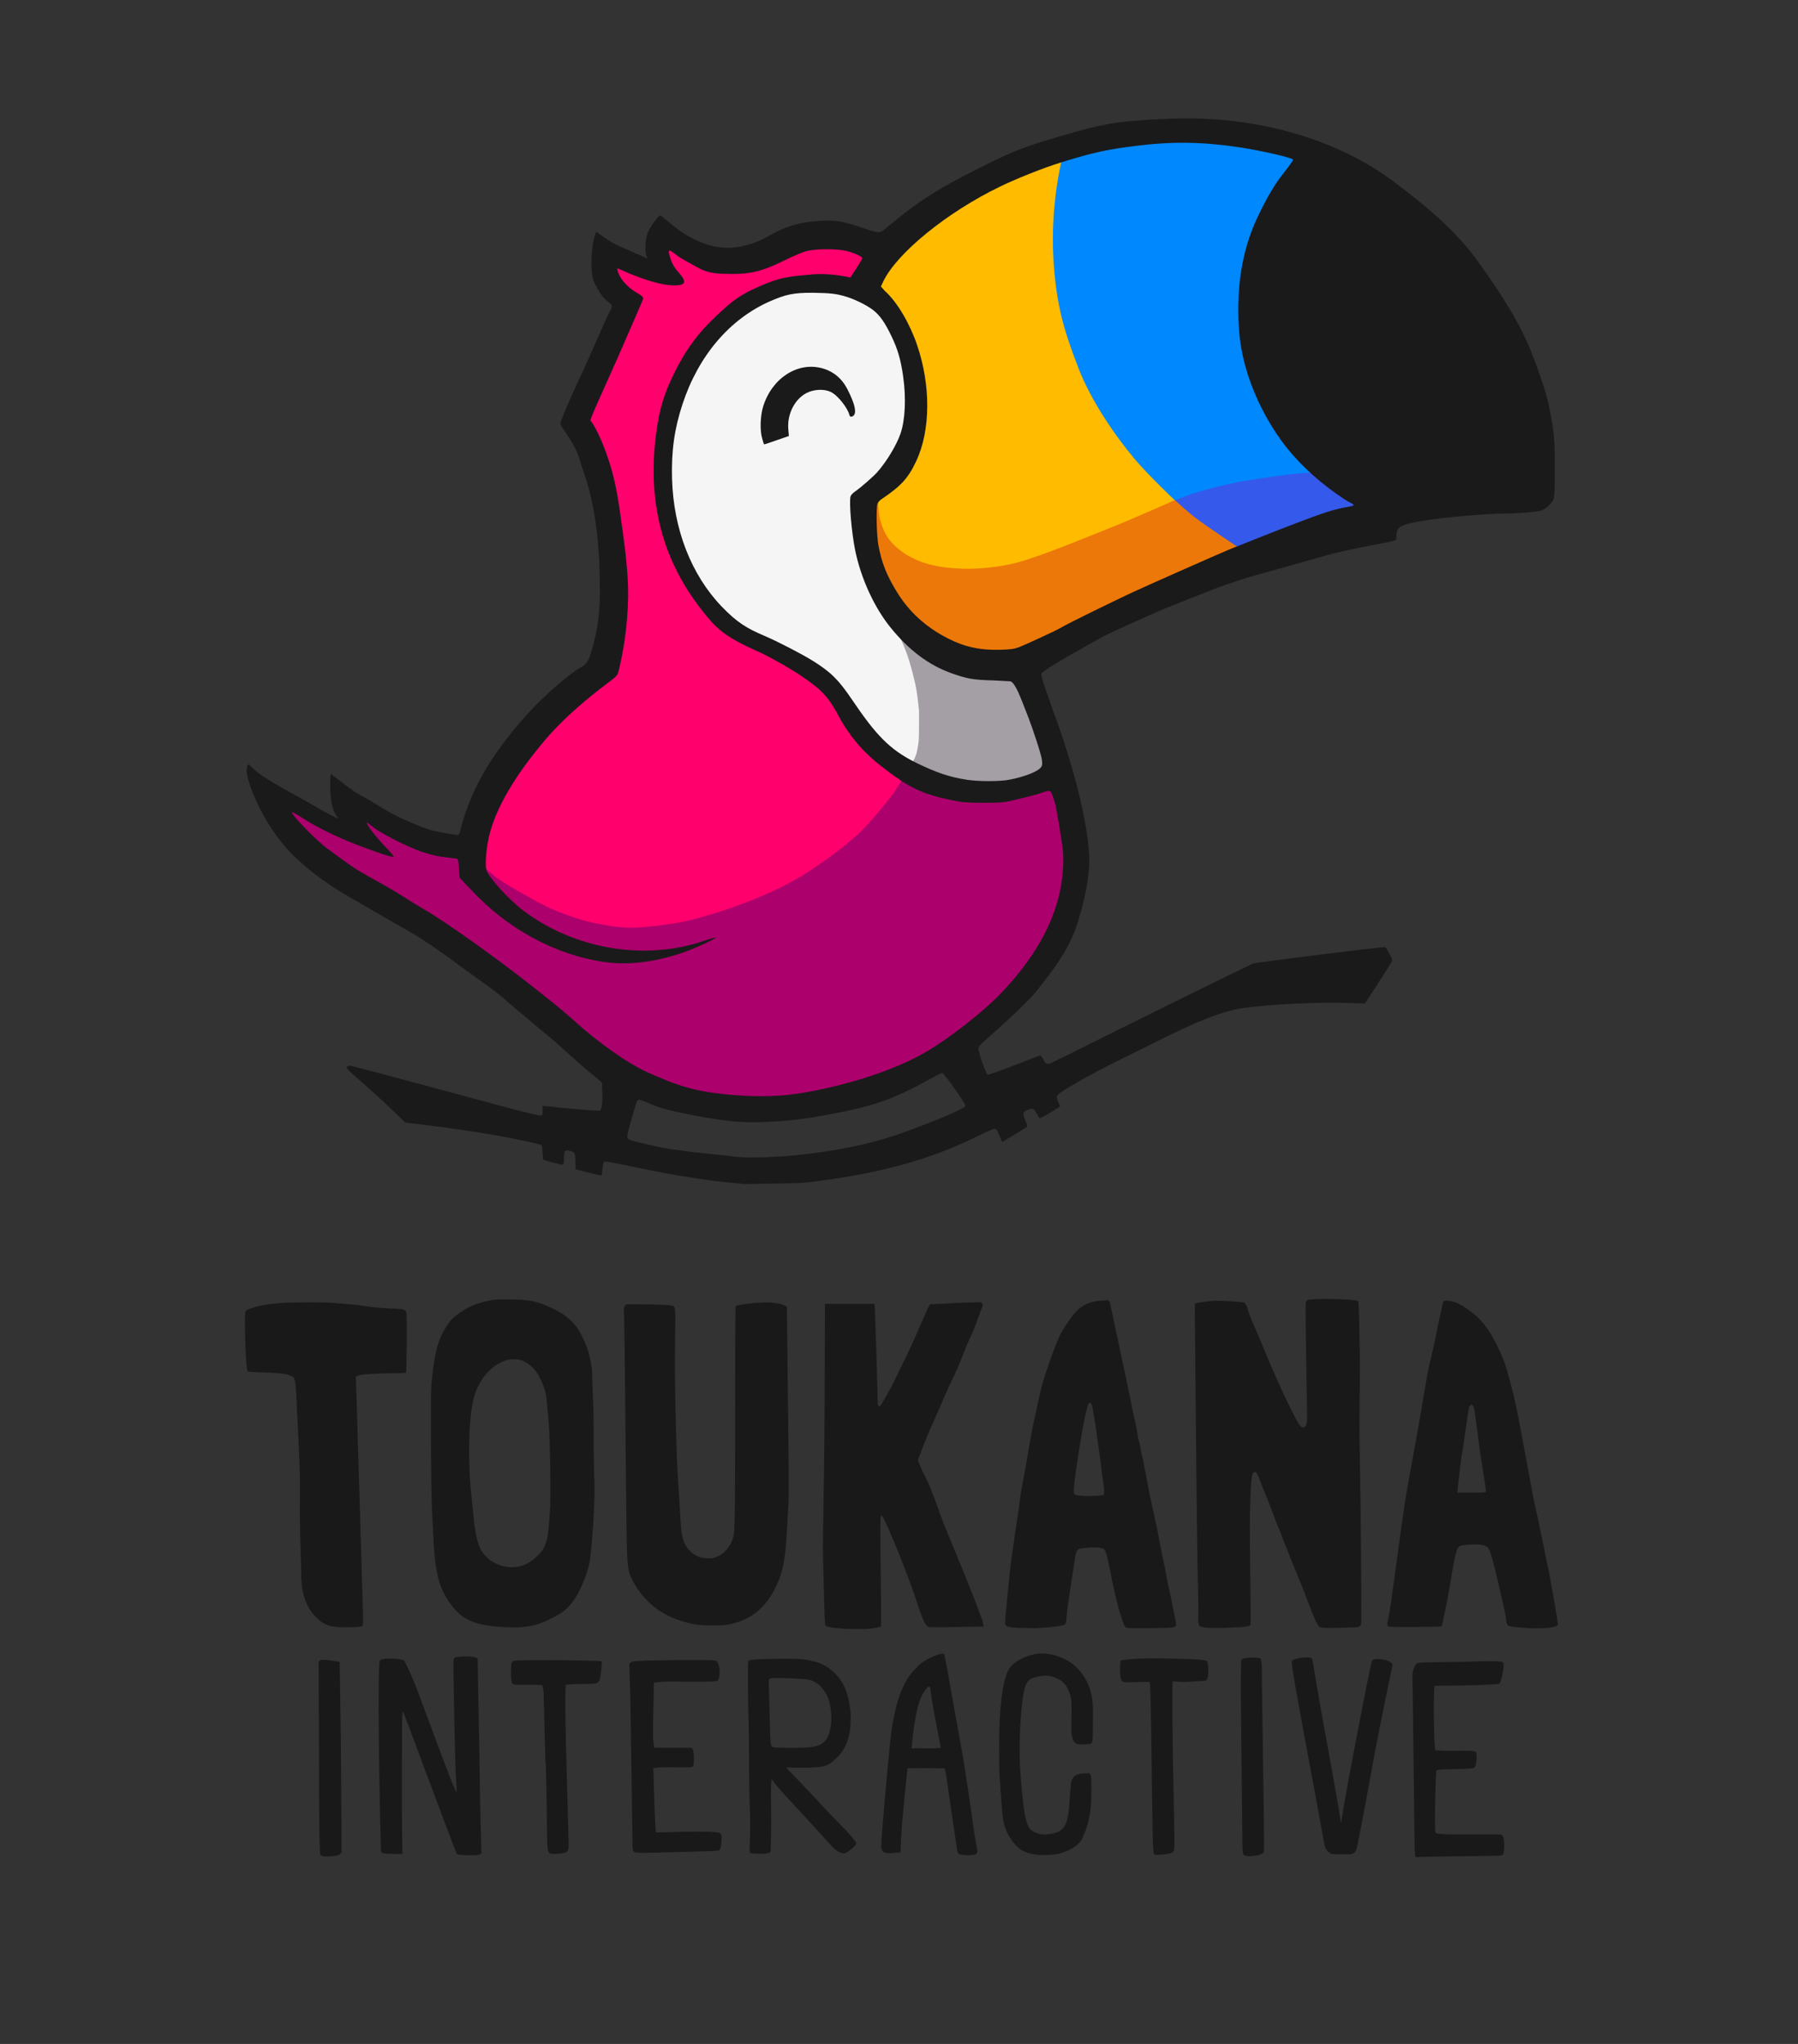 <?xml version="1.0" encoding="UTF-8" standalone="no"?><!DOCTYPE svg PUBLIC "-//W3C//DTD SVG 1.1//EN" "http://www.w3.org/Graphics/SVG/1.1/DTD/svg11.dtd"><svg width="100%" height="100%" viewBox="0 0 1650 1875" version="1.1" xmlns="http://www.w3.org/2000/svg" xmlns:xlink="http://www.w3.org/1999/xlink" xml:space="preserve" xmlns:serif="http://www.serif.com/" style="fill-rule:evenodd;clip-rule:evenodd;stroke-linejoin:round;stroke-miterlimit:2;"><rect x="0" y="0" width="1650" height="1875" fill="#333333" stroke="none"/><g id="Text_2023"><path id="path24" d="M-496.813,1899.57c-0.189,-0.306 -0.094,-0.71 0.212,-0.898c0.305,-0.189 0.709,-0.094 0.898,0.212c0.188,0.305 0.093,0.709 -0.212,0.897c-0.306,0.189 -0.71,0.094 -0.898,-0.211Zm1377.05,-198.627c-1.255,-0.862 -1.53,-1.611 -2.318,-6.687c-1.226,-7.886 -4.527,-30.903 -9.795,-66.722l-1.104,-5.312l-15.514,-0.181l-18.712,0.087c0,0 -2.954,27.787 -5.02,50.997c-0.358,4.028 -1.141,18.031 -1.144,20.815c-0.008,5.93 0.018,5.528 -3.033,5.528c-3.346,0 -14.887,3.075 -14.885,-5.119c-0,-10.163 6.57,-82.025 8.426,-98.834c5.799,-52.522 21.387,-62.535 24.939,-66.713c5.295,-6.228 22.012,-13.306 24.061,-11.582c1.121,0.942 6.033,30.551 6.889,35.359c0.287,1.611 9.92,54.98 10.414,57.656c0.703,3.803 4.72,30.378 5.23,33.279c0.51,2.9 5.674,40.103 5.951,41.553c2.597,13.621 2.705,13.149 1.499,15.402c-1.105,2.064 -14.567,1.379 -15.884,0.474Zm-16.798,-97.681c-0,0 -7.598,-37.888 -8.825,-47.616c-1.154,-9.154 -1.008,-10.802 -5.364,-5.517c-1.855,2.25 -3.201,4.516 -5.714,11.413c-2.016,5.534 -3.678,15.256 -4.987,24.321c-1.308,9.049 -1.927,17.961 -1.927,17.961l4.957,-0.14c3.268,0.107 9.964,0.182 16.248,0.166l5.612,-0.588Zm277.882,98.262c-1.036,-1.144 -1.127,-2.447 -1.257,-18.017c-0.077,-9.232 -0.406,-39.197 -0.731,-66.589c-0.325,-27.393 -0.632,-59.275 -0.683,-70.849l0.356,-23.281l1.327,-1.074c1.579,-1.279 14.678,-1.504 16.231,-0.369c1.428,1.044 1.39,7.415 1.504,21.926c0.086,10.851 0.987,76.191 1.751,126.855c0.223,14.824 0.198,27.783 -0.056,28.797c-0.866,3.461 -16.204,5.073 -18.442,2.601l-0,0Zm-189.681,-0.03c-6.931,-0.935 -13.876,-2.659 -18.795,-8.041c-6.637,-7.262 -11.831,-15.394 -13.07,-30.566c-2.574,-31.535 -2.898,-37.377 -2.892,-62.051c0.008,-34.592 3.152,-57.414 8.07,-68.034c4.472,-9.656 22.009,-17.086 34.264,-15.931c20.449,1.926 36.759,15.13 41.981,36.098c2.401,9.638 1.741,17.696 1.74,30.329c-0,11.234 -0.102,13.946 -1.162,15.685c-0.95,1.557 -9.973,1.177 -11.63,1.177c-3.485,0 -6.981,-3.089 -6.981,-14.215c-0,-22.14 1.73,-27.562 -4.018,-38.05c-3.77,-6.878 -8.881,-8.016 -13.367,-9.757c-4.983,-1.935 -12.106,-0.553 -17.718,1.065c-7.532,2.171 -9.175,11.212 -11.119,34.696c-2.059,24.893 -1.766,48.327 2.087,80.337c2.869,23.837 5.991,25.025 13.591,27.755c5.152,1.851 19.757,1.071 24.085,-6.436c4.662,-8.084 4.239,-18.066 5.876,-37.458c0.9,-10.668 6.253,-10.991 15.578,-11.438c3.655,-0.176 3.484,3.138 3.373,16.947c-0.086,10.728 -0.638,17.248 -1.921,23.572c-1.7,8.376 -3.677,13.226 -6.389,19.108c-3.502,7.595 -13.33,12.073 -21.799,14.223c-4.332,1.1 -15.057,1.623 -19.784,0.985Zm-657.087,0.582c-0.988,-0.989 -1.106,-4.14 -1.465,-23.704c-0.214,-11.707 -0.389,-50.623 -0.389,-86.479l-0.336,-67.602l1.544,-1.214c1.999,-1.573 17.815,1.534 17.815,1.534l1.097,75.203c0.296,40.283 0.547,78.865 0.557,85.738l0.018,13.838l-1.712,1.712c-2.007,2.007 -15.485,2.616 -17.128,0.974l-0.001,-0Zm764.844,-0.991c-1.372,-1.372 -1.574,-6.495 -2.181,-55.414c-0.818,-65.911 -1.321,-101.507 -2.114,-102.037c-0.362,-0.242 1.795,-0.821 -5.456,-0.74c-14.852,0.165 -18.902,1.591 -20.712,-1.909c-1.15,-2.224 -1.64,-16.466 -0.236,-17.631c0.668,-0.555 11.055,-2.386 39.093,-1.977c33.19,0.484 38.762,1.5 39.714,2.453c1.945,1.947 1.824,16.792 -0.619,17.792c-0.519,0.212 -7.774,0.741 -16.122,1.176c-8.348,0.435 -14.391,-0.556 -14.658,-0.288c-0.514,0.513 -0.243,54.593 0.879,102.922c0.366,15.791 0.697,33.895 0.736,40.231c0.066,10.842 -0,11.618 -1.16,13.183c-1.412,1.911 -15.854,3.55 -17.164,2.239Zm161.955,-0.534c-2.812,-1.715 -5.096,-3.607 -6.249,-9.862c-0.555,-3.011 -4.456,-25.174 -9.081,-49.787c-0.184,-0.979 -0.368,-1.961 -0.553,-2.947c-16.51,-87.856 -20.631,-111.92 -19.962,-113.839c1.078,-3.091 16.135,-5.039 18.362,-2.67c1.131,1.205 2.338,15.054 12.551,70.226c15.154,81.87 13.701,79.951 14.286,80.548c0.648,0.66 -3.746,16.179 11.99,-67.021c9.704,-51.307 15.727,-80.873 16.45,-81.899c2.356,-3.343 18.724,-0.271 18.724,3.841c0,1.551 -10.092,46.917 -17.919,90c-9.707,53.431 -14.608,78.018 -15.14,79.368c-1.356,3.44 -3.71,4.517 -6.658,4.515c-1.682,-0 -15.652,0.228 -16.801,-0.473Zm-802.22,0.088c-0.65,-0.575 -45.337,-120.57 -46.074,-122.341c-1.501,-3.601 -3.239,-9.773 -3.844,-7.362c-0.34,1.354 -0.479,81.358 -0.281,105.135c0.067,7.987 0.383,24.613 0.383,24.613c-0,-0 -16.704,0.217 -17.817,-0.722c-0.981,-0.829 -1.802,-0.392 -1.874,-2.483c-1.103,-32.077 -3.734,-172.343 -0.909,-174.402c3.879,-2.829 20.075,-1.405 21.979,0.179c0.752,0.626 6.796,12.387 14.086,32.096c28.88,78.07 33.782,89.844 34.211,88.282c0.246,-0.893 -0.616,-13.143 -0.796,-17.32c-0.575,-13.362 -2.777,-102.716 -1.848,-104.356c0.776,-1.37 1.466,-1.797 3.131,-1.938c3.126,-0.263 18.846,-1.654 18.901,2.288c0.552,39.434 1.399,70.841 2.38,139.029l1.05,38.652l-1.383,1.12c-1.729,1.4 -19.766,0.881 -21.295,-0.47Zm268.985,-1.346c-0.821,-0.907 0.967,-19.106 -0.032,-41.439c-1.015,-22.697 -0.6,-51.055 -0.798,-62.979c-0.199,-11.924 -0.447,-22.602 -0.552,-23.73c-0.104,-1.128 -0.242,-11.51 -0.305,-23.071c-0.102,-18.693 -0.278,-23.809 0.566,-24.653c0.831,-0.831 9.183,-1.599 27.752,-1.788c22.045,-0.225 24.458,0.609 32.782,2.636c11.804,2.874 22.722,12.045 27.95,24.364c3.934,9.269 5.392,22.269 5.216,26.864c-0.311,8.093 -0.478,13.033 -1.908,17.947c-2.294,7.885 -5.021,14.003 -12.876,20.905c-6.509,5.719 -7.974,7.34 -33.371,7.29c-5.807,-0.012 -6.867,-0.241 -9.518,-0.311c-2.987,-0.078 -0.437,1.137 13.812,16.185c7.095,7.493 16.297,17.17 21.092,22.527c4.795,5.358 13.823,13.952 18.696,19.372c4.873,5.419 8.762,10.293 9.189,11.104c0.955,1.81 -7.758,8.424 -9.604,9.266c-2.536,1.155 -7.244,0.303 -14.864,-8.273c-11.672,-13.135 -26.948,-29.531 -39.611,-43.227c-20.499,-22.172 -12.27,-18.089 -13.69,-15.434c-0.368,0.686 -0.787,5.598 -0.367,26.612c0.356,17.866 -0.45,37.261 -0.426,38.726c0.058,3.477 -14.289,2.142 -16.543,2.142c-0.91,-0 -2.075,-0.466 -2.59,-1.035l-0,0Zm56.014,-96.528c6.206,-1.187 8.231,-1.642 11.6,-4.409c4.941,-4.058 5.5,-10.163 6.511,-14.347c1.618,-6.702 0.259,-22.062 -3.408,-28.87c-3.208,-5.955 -9.215,-14.231 -20.56,-14.83c-7.703,-0.406 -18.106,-1.241 -28.186,-1.041c-3.565,0.071 -3.577,0.85 -3.88,1.037c-0.335,0.207 -0.844,-1.645 -0.606,6.062c0.215,6.96 0.635,23.916 0.934,37.679c0.335,15.409 1.118,16.749 1.5,17.462c0.354,0.662 0.765,1.279 1.852,1.44c4.148,0.611 30.004,0.628 34.243,-0.183Zm554.817,100.343c-0.996,-0.996 -0.799,-10.297 -1.947,-106.81c-0.311,-26.104 -0.702,-50.995 -0.869,-55.315c-0.348,-8.983 2.135,-14.268 4.954,-15.434c1.28,-0.53 12.596,-0.773 23.411,-0.839c8.379,-0.051 20.376,-0.276 26.66,-0.5c6.284,-0.224 15.054,-0.327 19.489,-0.229c7.81,0.173 8.094,0.223 9.001,1.607c1.263,1.928 -2.056,18.33 -4.058,19.091c-0.86,0.327 -10.41,0.852 -21.224,1.166c-31.894,0.926 -37.002,0.038 -37.766,0.8c-1.371,1.37 -0.801,57.458 0.584,58.843c0.255,0.254 5.743,0.721 16.295,0.627c18.213,-0.162 19.257,-0.114 20.581,0.958c1.822,1.476 0.979,12.353 -0.785,14.118c-1.247,1.247 -1.827,1.299 -19.287,1.723c-9.901,0.24 -13.646,0.456 -14.336,0.615c-0.689,0.16 -1.393,0.654 -1.563,1.097c-0.17,0.444 -0.852,12.263 -1.09,31.047c-0.286,22.617 -0.258,25.434 1.081,25.953c1.425,0.552 2.474,1.258 27.827,1.191l31.667,0l1.438,1.438c1.764,1.764 1.83,15.6 0.206,17.07c-1.173,1.061 -2.893,1.134 -35.01,1.474c-18.577,0.197 -41.096,0.551 -42.253,0.786c-1.552,0.315 -2.338,0.191 -3.006,-0.477l-0,0Zm-794.866,-3.361c-1.751,-1.88 -2.027,-4.878 -2.126,-23.091c-0.124,-22.775 -0.877,-58.413 -1.256,-59.473c-0.172,-0.483 -0.573,-12.48 -0.889,-26.66c-0.316,-14.179 -0.754,-31.582 -0.973,-38.672l-1.069,-5.957l-9.046,-0.461c-11.383,0.185 -15.905,0.422 -17.792,-0.473c-2.882,-1.368 -1.853,-13.562 -1.853,-16.802c0,-2.008 0.319,-2.998 1.232,-3.825c1.413,-1.28 0.079,-1.527 46.449,-1.305c0,-0 35.291,0.347 35.435,1.009c0.277,1.28 -0.844,15.838 -2.458,18.105c-2.133,2.996 -3.773,2.443 -19.423,2.776c-8.057,0.171 -10.617,0.523 -11.02,0.782c-0.94,0.604 -0.355,43.296 0.534,71.984c0.819,26.42 1.912,67.009 1.983,73.639c0.05,4.603 -0.119,5.616 -1.172,7.032c-1.649,2.216 -14.833,3.24 -16.556,1.392Zm77.587,-1.135c-1.109,-1.109 -1.241,-1.907 -1.242,-7.539c0,-3.741 -0.496,-38.373 -1.066,-75.687c-0.337,-22.058 -0.7,-45.052 -1.003,-63.157l-0.932,-25.854l1.391,-1.392c1.375,-1.375 6.941,-1.395 22.797,-1.781c8.822,-0.214 24.579,-0.39 35.016,-0.39c15.824,0 19.263,0.148 20.697,0.89c3.335,1.724 4.508,16.596 0.796,18.147c-1.631,0.682 -5.812,0.85 -21.239,0.857c-17.453,0.009 -24.349,-0.505 -33.417,0.489l-3.366,0.369c-0,-0 -1.012,41.689 -0.81,50.39l1.039,9.335l34.283,-0l1.122,1.383c1.334,1.644 1.42,14.147 0.295,15.685c-1.052,1.439 -7.398,0.784 -24.156,0.854c-6.642,0.028 -7.97,0.224 -9.512,0.435l-2.803,0.385c0,-0 1.423,58.625 2.582,58.993c0.576,0.183 43.542,-1.77 56.185,-0.103c4.925,0.65 3.807,4.194 3.807,6.491c-0,1.897 -0.319,9.629 -2.728,10.203c-1.501,0.357 -16.966,0.865 -58.16,1.909c-12.647,0.32 -18.366,0.298 -19.576,-0.912Zm191.683,-204.553c-9.012,-0.653 -14.554,-1.659 -15.615,-2.835c-0.74,-0.818 -0.989,-5.061 -1.505,-25.59c-0.34,-13.535 -0.76,-29.223 -0.932,-34.863c-0.601,-19.598 1.091,-62.67 1.38,-137.244l0.377,-97.423l45.378,0l0.272,2.344c0.337,2.898 2.733,78.945 2.708,85.923c-0.018,4.856 0.307,5.776 2.039,5.776c0.528,-0 10.16,-16.781 12.612,-21.973c1.522,-3.223 6.123,-12.715 10.224,-21.094c4.102,-8.378 8.463,-17.739 9.692,-20.8c1.229,-3.062 3.527,-8.335 5.107,-11.719c1.579,-3.384 3.503,-7.734 4.274,-9.668c0.771,-1.933 2.007,-4.601 2.747,-5.927l1.345,-2.411l7.303,-0.416c3.991,-0.195 3.11,-0.116 6.737,-0.296c3.433,-0.171 1.994,-0.118 5.274,-0.336c3.615,-0.24 1.729,-0.069 5.923,-0.343c2.661,-0.174 7.819,-0.11 12.656,-0.319c8.517,-0.369 9.222,-0.552 10.075,0.899c0.794,1.351 0.379,2.126 0.252,2.468c-1.006,2.708 -1.517,3.733 -2.863,7.391c-2.378,6.463 -4.106,11.819 -6.422,16.922c-0.572,1.26 -2.007,4.399 -3.19,6.977c-1.183,2.579 -2.492,5.611 -2.909,6.739c-0.418,1.128 -1.141,2.973 -1.609,4.101c-1.405,3.391 -1.738,4.221 -3.405,8.496c-2.145,5.498 -2.855,7.109 -6.46,14.649c-2.862,5.986 -5.153,10.969 -7.004,15.234c-0.419,0.967 -2.016,4.658 -3.548,8.203c-1.531,3.545 -4.168,9.478 -5.859,13.184c-4.952,10.851 -9.593,21.949 -12.968,31.007l-3.147,8.45l2.074,5.027c1.14,2.765 2.63,6.082 3.31,7.371c2.776,5.264 4.684,8.999 7.564,16.656c3.661,9.731 2.481,5.973 5.821,15.732c2.462,7.193 5.854,15.813 12.236,31.11c6.797,16.288 13.746,33.489 15.59,38.162c1.845,4.672 3.686,9.287 4.091,10.253c1.285,3.067 2.52,6.316 4.122,10.84c1.609,4.547 1.98,5.526 3.222,8.496c0.759,1.817 1.587,4.736 2.092,7.378l0.29,1.519l-24.982,0.414c-22.166,0.367 -25.141,0.311 -26.386,-0.505c-2.492,-1.633 -5.722,-8.883 -9.879,-22.173c-5.508,-17.607 -21.274,-57.595 -29.328,-74.384c-2.387,-4.978 -2.621,-5.263 -3.738,-4.573c-0.618,0.382 -0.65,9.694 -0.169,50.491c0.323,27.512 0.463,50.225 0.309,50.473c-0.153,0.248 -6.108,2.441 -16.317,2.55c-6.768,0.073 -15.255,-0.081 -18.861,-0.343l-0,0Zm259.97,-1.267c-1.386,-0.842 -2.063,-2.348 -4.617,-10.264c-1.646,-5.102 -3.64,-12.309 -4.43,-16.015c-0.79,-3.706 -1.966,-8.847 -2.614,-11.426c-0.648,-2.578 -1.563,-7.06 -2.032,-9.96c-0.47,-2.901 -1.823,-9.305 -3.008,-14.232c-2.397,-9.965 -2.498,-10.113 -7.612,-11.145c-2.97,-0.6 -13.725,-0.056 -17.871,0.903c-2.973,0.687 -4.054,3.352 -5.386,13.276c-0.61,4.547 -1.782,12.355 -2.604,17.35c-0.821,4.995 -1.859,11.982 -2.305,15.527c-0.447,3.545 -0.977,7.105 -1.178,7.91c-0.202,0.806 -0.554,4.439 -0.782,8.073c-0.484,7.683 -1.025,7.717 -4.838,8.482c-4.27,0.856 -8.934,1.529 -22.77,2.25c-2.381,0.124 -22.011,0.108 -26.121,-1.248c-1.292,-0.427 -2.264,-1.224 -2.614,-2.145c-0.389,-1.021 -0.015,-6.644 1.232,-18.546c0.985,-9.394 2.033,-19.981 2.331,-23.526c0.593,-7.057 1.764,-16.529 3.225,-26.074c0.518,-3.384 1.302,-8.921 1.742,-12.305c0.439,-3.383 1.592,-11.162 2.562,-17.285c0.969,-6.123 2.066,-13.901 2.437,-17.285c0.371,-3.384 1.83,-12.085 3.242,-19.336c1.411,-7.251 2.991,-15.952 3.511,-19.335c1.32,-8.607 4.176,-24.231 5.889,-32.227c2.78,-12.975 3.859,-17.902 4.749,-21.679c0.494,-2.095 1.222,-5.391 1.62,-7.325c1.797,-8.748 12.078,-38.282 17.334,-49.796c2.613,-5.724 11.502,-18.679 15.777,-22.994c5.751,-5.805 13.238,-8.806 23.375,-9.371c6.016,-0.335 5.499,-0.175 6.109,0.401c0.788,0.745 1.002,1.872 1.002,1.983c-0,0.112 3.045,14.416 6.767,31.787c3.723,17.371 7.413,34.748 8.2,38.615c0.788,3.868 1.843,8.877 2.344,11.133c1.01,4.544 1.838,8.609 2.566,12.598c0.491,2.692 1.511,7.458 2.382,11.133c1.098,4.633 2.226,10.433 3.44,17.691c0.307,1.835 0.739,3.629 0.961,3.988c0.221,0.359 0.642,2.088 0.934,3.842c0.292,1.754 0.77,4.625 1.062,6.379c0.292,1.754 0.712,3.483 0.933,3.842c0.222,0.358 0.642,2.087 0.934,3.841c0.867,5.209 1.62,9.095 2.603,13.444c0.51,2.255 2.568,15.123 4.419,22.889c0.851,3.571 5.589,25.26 5.896,27.095c1.165,6.966 3.767,19.171 4.024,20.621c1.541,8.716 2.791,12.744 3.027,14.355c0.876,5.97 3.07,16.547 3.366,17.537c0.596,1.992 1.659,7.192 3.483,17.033c0.298,1.612 0.982,4.908 1.519,7.325c2.014,9.062 2.119,10.115 1.122,11.216c-1.283,1.418 -4.213,1.629 -25.334,1.821c-16.391,0.149 -18.555,0.06 -20.003,-0.821Zm-20.6,-121.39c0.889,-0.709 0.592,-6.439 -0.781,-15.045c-0.437,-2.739 -1.094,-7.749 -1.46,-11.132c-0.366,-3.384 -1.152,-9.317 -1.747,-13.184c-0.594,-3.867 -1.517,-10.459 -2.049,-14.648c-1.227,-9.654 -3.635,-24.543 -4.419,-27.329c-0.836,-2.967 -2.112,-3.958 -3.21,-2.494c-1.452,1.937 -4.9,18.055 -7.946,37.147c-4.994,31.297 -6.363,43.066 -5.327,45.785c0.569,1.493 8.828,2.025 15.316,1.837c6.293,-0.182 11.168,-0.575 11.623,-0.937Zm385.055,121.828c-13.464,-1.1 -15.205,-0.936 -15.447,-6.462c-0.214,-4.876 -10.96,-51.427 -14.235,-61.336c-1.96,-5.927 -3.263,-7.223 -8.207,-8.155c-4.821,-0.91 -17.765,-0.321 -20.16,0.918c-3.088,1.597 -4.308,6.5 -9.615,38.65c-3.116,18.878 -5.456,26.389 -5.284,27.048c0.172,0.659 -1.632,7.849 -1.96,8.051c-0.776,0.48 -41.505,0.825 -46.088,0.39c-3.329,-0.315 -3.526,-0.421 -3.705,-1.988c-0.104,-0.91 0.224,-2.888 0.729,-4.394c0.505,-1.507 1.839,-9.463 2.964,-17.681c1.126,-8.218 2.314,-16.853 2.641,-19.189c1.285,-9.194 1.829,-13.151 3.238,-23.584c3.187,-23.585 3.883,-28.618 4.66,-33.692c0.444,-2.9 1.111,-7.514 1.482,-10.253c0.712,-5.252 2.082,-13.738 2.932,-18.164c0.279,-1.451 0.918,-5.01 1.42,-7.911c1.081,-6.251 3.173,-17.694 5.893,-32.226c2.711,-14.484 5.449,-30.316 6.739,-38.965c0.694,-4.654 3.319,-19.072 3.84,-21.972c1.132,-6.299 1.316,-7.141 4.34,-19.922c1.297,-5.479 3.038,-13.52 3.869,-17.871c0.831,-4.351 2.127,-10.547 2.879,-13.77c0.752,-3.222 1.813,-8.1 2.359,-10.839c1.34,-6.728 1.358,-6.753 4.877,-6.661c7.532,0.197 14.251,3.65 26.278,13.505c3.152,2.583 9.01,8.884 13.812,16.807c2.01,3.317 7.168,12.582 11.247,22.807c2.757,6.909 4.318,12.236 9.482,32.35c5.111,19.907 16.387,87.104 19.687,101.367c4.213,18.202 10.677,51.739 10.991,52.672c1.393,4.148 10.68,56.883 10.161,57.705c-1.826,2.894 -15.594,4.091 -31.819,2.765Zm-34.199,-124.855c0.185,-0.48 -1.01,-8.983 -2.654,-18.896c-1.644,-9.913 -3.39,-21.909 -3.88,-26.658c-0.489,-4.749 -2.84,-20.441 -3.205,-23.75c-0.961,-8.726 -2.526,-11.94 -4.736,-9.728c-1.101,1.102 -1.392,2.617 -3.755,19.554c-2.121,15.199 -3.347,23.377 -4.128,27.539c-0.891,4.746 -3.895,32.812 -3.895,32.812l12.959,-0c10.939,-0 13.012,-0.136 13.294,-0.873Zm-260.376,124.016c-2.364,-0.052 -3,-1.138 -3.422,-3.705c-0.411,-2.503 0.175,-8.573 -0.291,-26.274c-0.724,-27.492 -1.412,-82.764 -2.322,-186.328c-0.355,-40.444 -0.693,-74.985 -0.75,-76.757l0.12,-3.521l4.546,-0.993c5.106,-0.676 9.666,-1.589 16.301,-1.555c11.515,0.059 23.751,1.323 24.323,1.555c1.662,0.675 3.635,6.376 3.657,7.15c0.027,0.967 2.478,7.295 5.446,14.063c2.969,6.767 7.039,16.391 9.045,21.387c6.901,17.179 18.282,42.505 25.41,56.542c7.814,15.386 8.629,16.388 12.146,14.932c0.932,-0.387 1.552,-2.572 1.673,-3.226c0.35,-1.9 0.589,-5.759 0.387,-13.067c-0.2,-7.308 -0.631,-32.383 -0.96,-55.723c-0.59,-41.987 -0.584,-42.449 0.57,-43.602c1.025,-1.026 2.281,-1.215 10.428,-1.569c10.065,-0.438 29.119,0.248 33.971,1.222l3.029,0.609l0.349,4.216c0.192,2.319 0.626,20.696 0.965,40.837c0.471,27.997 -0.638,60.139 -0.116,86.426c1.14,57.39 1.96,163.338 1.279,165.13c-0.333,0.874 -1.334,1.888 -2.226,2.252c-1.018,0.416 -7.624,0.748 -17.735,0.891c-14.601,0.207 -16.306,0.13 -18.163,-0.819c-1.127,-0.577 -3.337,-5.238 -4.377,-7.494c-1.041,-2.256 -3.27,-7.793 -4.954,-12.305c-2.794,-7.484 -5.271,-13.968 -6.492,-16.992c-3.535,-8.76 -9.939,-24.111 -10.819,-26.367c-0.879,-2.256 -1.805,-4.629 -2.057,-5.273c-0.252,-0.645 -2.902,-7.332 -3.374,-8.415c-0.472,-1.084 -1.513,-3.845 -2.314,-6.137c-0.801,-2.292 -1.961,-5.212 -2.578,-6.49c-0.617,-1.277 -4.376,-10.777 -7.203,-18.509c-3.132,-8.566 -9.422,-23.374 -9.968,-25.088c-1.399,-4.396 -3.068,-8.129 -4.264,-8.737c-0.464,-0.235 -1.244,-0.424 -2.236,0.162c-2.223,1.313 -2.577,17.393 -3.176,38.937c-0.435,15.616 0.982,96.179 0.646,99.877c-0.19,2.096 -2.381,2.723 -13.772,3.276c-17.375,0.843 -27.804,0.667 -30.723,-0.518l0.001,-0Zm-798.428,-0.436c-6.098,-1.363 -10.354,-3.789 -14.752,-8.411c-5.88,-6.178 -8.163,-10.171 -11.075,-19.374c-2.002,-6.331 -2.614,-12.625 -2.634,-27.1c-0.009,-6.365 -0.738,-20.111 -0.924,-30.568c-0.341,-19.178 -0.274,-21.563 -0.096,-35.88c0.139,-11.115 -0.418,-31.811 -1.352,-48.835c-0.327,-5.961 -0.857,-16.64 -1.178,-23.73c-1.566,-34.543 -1.481,-34.041 -6.042,-35.996c-4.473,-1.917 -8.708,-2.452 -23.716,-2.997c-8.16,-0.296 -15.054,-0.674 -15.322,-0.839c-1.085,-0.67 -1.78,-6.575 -2.349,-19.933c-0.907,-21.336 -0.804,-34.575 0.278,-35.657c3.149,-3.149 18.145,-6.456 33.693,-7.431c11.139,-0.698 39.147,-0.674 46.582,0.04c3.222,0.31 9.682,0.831 14.355,1.158c4.673,0.327 10.474,0.971 12.891,1.433c6.343,1.21 15.217,2.058 27.109,2.589c11.187,0.499 11.272,0.525 12.726,3.992c0.543,1.297 0.203,53.888 -0.355,54.791c-0.161,0.259 -4.956,0.486 -10.658,0.504c-16.245,0.051 -29.256,0.867 -32.559,2.042l-2.858,1.016l0.382,10.613c0.338,9.355 3.801,124.704 5.789,192.781c0.53,18.166 0.546,24.785 0.059,25.45c-0.988,1.35 -22.315,1.611 -27.994,0.342l0,-0Zm152.557,0.309c-22.132,-1.815 -33.464,-6.385 -44.016,-21.063c-10.733,-14.931 -14.112,-28.4 -15.724,-62.695c-0.342,-7.251 -0.887,-18.325 -1.213,-24.609c-0.929,-17.889 -1.362,-103.074 -0.572,-112.5c2.388,-28.526 5.841,-42.186 13.803,-54.612c3.829,-5.978 7.223,-9.265 14.404,-13.952c6.828,-4.456 13.699,-7.211 23.67,-9.491c5.197,-1.188 7.349,-1.336 19.043,-1.312c19.445,0.039 26.612,1.553 41.308,8.725c8.365,4.082 13.323,7.74 19.034,14.042c2.852,3.147 4.554,5.876 7.674,12.304c4.615,9.509 6.297,15.248 8.514,29.062l1.439,42.48c-0.063,18.047 0.178,41.413 0.535,51.925c0.539,15.88 0.496,22.074 -0.257,36.621c-0.863,16.685 -1.943,30.341 -3.263,41.239c-1.123,9.272 -4.037,17.182 -7.264,24.896c-3.386,8.092 -8.547,16.529 -13.29,21.204c-5.037,4.964 -8.64,6.857 -15.173,10.126c-10.691,5.35 -16.33,6.807 -27.831,8.108c-2.243,0.254 -15.036,-0.024 -20.821,-0.498Zm19.356,-55.376c5.137,-1.21 10.174,-3.364 17.06,-10.175c5.059,-5.005 5.358,-7.036 6.869,-10.59c2.462,-5.792 3.305,-16.903 4.262,-34.089c0.681,-12.242 -0.151,-63.074 -1.231,-75.141c-0.319,-3.571 -0.854,-9.92 -1.188,-14.109c-1.162,-14.572 -2.144,-18.666 -6.794,-28.306c-3.413,-7.074 -8.708,-12.672 -14.645,-15.484c-3.7,-1.752 -4.509,-2.045 -9.607,-2.022c-4.932,0.023 -6.072,0.376 -10.009,2.052c-13.192,5.62 -23.23,18.802 -27.122,35.618c-2.905,12.552 -4.208,31.878 -3.683,54.636c0.212,9.192 0.64,18.97 0.951,21.73c0.483,4.286 1.137,10.999 2.686,27.576c1.592,17.039 3.934,27.81 7.267,33.42c7.007,11.796 21.776,18.043 35.184,14.884Zm159.031,52.797c-17.079,-3.501 -30.323,-10.128 -40.813,-20.42c-8.119,-7.967 -14.655,-17.913 -17.375,-26.441c-2.03,-6.365 -2.444,-16.755 -3.026,-75.92c-0.312,-31.743 -0.795,-81.334 -1.074,-110.203c-0.28,-28.868 -0.685,-53.047 -0.902,-53.73c-0.657,-2.071 0.688,-5.928 2.2,-6.307c2.259,-0.567 36.845,0.118 40.147,0.796c5.43,1.113 5.011,-1.872 4.617,32.922c-0.333,29.441 0.042,57.366 1.293,96.093c0.542,16.812 1.049,26.498 2.405,45.996c0.313,4.512 0.842,13.345 1.175,19.629c0.992,18.744 2.576,24.257 8.761,30.508c4.584,4.632 8.863,6.544 15.386,6.875c4.252,0.216 5.705,0.043 8.52,-1.009c6.999,-2.618 12.743,-8.913 15.397,-16.876c1.184,-3.554 1.372,-5.665 1.786,-20.084c0.254,-8.863 0.439,-55.879 0.41,-104.48c-0.037,-62.763 0.132,-88.551 0.583,-89.002c0.349,-0.35 3.22,-0.994 6.379,-1.433c19.853,-2.757 31.786,-2.391 38.702,1.187l1.905,0.985l-0.009,6.87c-0.008,3.778 0.428,42.597 0.962,86.264c0.743,60.826 0.817,81.724 0.314,89.355c-0.361,5.478 -0.948,15.498 -1.305,22.265c-1.394,26.434 -3.536,37.847 -9.514,50.684c-9.32,20.018 -22.491,31.239 -41.66,35.495c-5.601,1.244 -7.766,1.412 -17.578,1.366c-9.194,-0.044 -12.35,-0.291 -17.686,-1.385l0,0Z" style="fill:#191919;fill-rule:nonzero;"/></g><g id="Layer-1" serif:id="Layer 1"><g id="g26"><path d="M830.748,319.33l12.616,58.873l-16.769,53.663l-31.127,29.176l-3.647,30.583l25.529,65.802l39.596,38.684l2.084,124.346l-39.596,-19.754l-50.537,-68.251l-76.066,-42.201l-40.117,-35.429l-37.617,-70.851l-7.71,-64.088l14.484,-70.856l50.12,-59.915l69.163,-26.319l43.117,-0l31.516,24.235l14.961,32.302Z" style="fill:#f5f5f5;"/><path d="M834.542,703.327c0,-0 5.136,-6.163 6.68,-12.898c2.498,-10.896 2.048,-15.599 2.142,-22.856c0.117,-9.067 -0,-15.825 -0,-15.825c-0,-0 -1.524,-15.472 -3.156,-23.054c-1.731,-8.043 -4.149,-17.129 -6.529,-24.704c-2.79,-8.883 -8.51,-21.028 -8.51,-21.028l20.9,4.507l23.641,21.101l59.003,11.722l13.481,6.252l14.235,41.42l6.279,30.283l-3.516,13.481l-27.939,7.424l-43.764,4.689l-40.834,-4.102l-12.113,-16.412Z" style="fill:#a49ea5;"/><path d="M797.29,470.45l17.845,37.061l34.386,16.87l97.948,-0l82.839,-31.817l56.79,-32.968l-35.95,-42.201l-54.184,-93.158l-14.588,-63.142l-6.647,-75.546l5.605,-41.68l-24.905,3.126l-70.68,28.655l-59.673,44.285l-21.603,29.697l-3.926,18.938l17.193,18.575l19.798,37.092l5.21,39.307l-5.21,43.655l-17.714,33.12l-22.534,15.109l0,15.022Z" style="fill:#fb0;"/><path d="M975.729,140.991l62.433,-16.021l88.676,0.391l59.419,12.113l7.034,7.815l33.604,248.518l3.126,35.558l-59.394,25.79l-84.402,10.941l-6.947,-6.035c0,-0 -24.33,-22.934 -37.208,-38.055c-18.382,-21.585 -40.857,-54.283 -52.448,-84.461c-12.823,-33.387 -20.295,-56.654 -22.89,-99.713c-3.188,-52.899 8.997,-96.841 8.997,-96.841Z" style="fill:#08f;"/><path d="M1073.3,461.221c-0,0 15.168,-6.614 23.066,-9.014c10.294,-3.128 25.643,-7.187 38.695,-9.752c14.366,-2.824 35.833,-5.679 47.501,-7.19c7.466,-0.967 22.507,-1.875 22.507,-1.875c0,-0 32.232,20.605 38.294,26.571c2.238,2.202 0.807,7.668 -1.922,9.221c-9.274,5.278 -35.954,16.217 -53.721,22.443c-17.284,6.057 -35.179,19.616 -52.879,14.913c-19.07,-5.067 -61.541,-45.317 -61.541,-45.317Z" style="fill:#3559ea;"/><path d="M805.063,445.273c-0,-0 0.369,23.567 2.786,32.099c3.962,13.992 9.309,20.533 18.746,27.888c5.601,4.366 14.93,9.168 23.244,11.576c9.46,2.74 18.213,4.305 33.516,4.866c13.903,0.509 34.681,-1.387 51.258,-5.983c22.684,-6.288 60.935,-22.261 84.848,-31.748c19.77,-7.842 58.631,-25.172 58.631,-25.172c-0,0 12.949,11.779 19.953,17.006c9.494,7.085 37.012,25.508 37.012,25.508c-0,-0 -8.745,10.137 -14.224,13.848c-11.097,7.518 -33.974,22.592 -52.36,31.26c-21.687,10.225 -59.086,22.338 -77.76,30.088c-11.702,4.857 -23.212,11.918 -34.284,16.412c-10.449,4.241 -20.874,10.957 -32.143,10.55c-16.234,-0.586 -46.63,-3.908 -65.256,-14.067c-18.626,-10.16 -37.406,-33.409 -46.499,-46.89c-6.512,-9.655 -5.68,-22.595 -8.058,-33.996c-2.54,-12.178 -7.28,-28.534 -7.181,-39.075c0.078,-8.462 7.771,-24.17 7.771,-24.17Z" style="fill:#ed780a;"/><path d="M442.267,770.686c9.378,-17.887 25.659,-54.409 37.512,-74.497c9.654,-16.36 21.289,-31.563 33.605,-46.027c13.155,-15.45 45.327,-46.673 45.327,-46.673l7.033,-102.527l-21.882,-87.422l-10.159,-32.042l42.724,-111.473l-21.624,-19.819l1.563,-21.553l45.328,19.99l14.936,-0l-7.121,-19.99l7.121,-9.708l42.113,24.227l64.083,-14.519l31.26,-13.615l52.54,13.615l-2.153,27.023l-7.183,12.894l-46.33,-9.768l-61.738,11.223l-29.697,29.415l-37.654,45.327l-16.27,73.462l11.029,52.255l17.105,66.533l42.201,36.73l54.734,29.742l46.861,46.673l53.058,55.659l9.463,61.739l-33.426,66.428l-129.908,46.89l-137.545,9.378l-58.612,-27.353l-57.05,-59.394c0,0 12.905,-21.663 18.756,-32.823Z" style="fill:#ff006d;"/><path d="M434.146,787.993c6.77,3.279 14.586,12.334 22.297,17.7c7.664,5.334 15.811,9.955 23.968,14.497c8.736,4.865 18.561,10.672 28.447,14.693c10.889,4.428 24.205,9.422 36.887,11.879c13.858,2.684 23.184,4.541 36.574,4.228c11.536,-0.269 37.873,-3.663 49.078,-6.417c14.953,-3.674 32.312,-8.727 50.329,-15.63c18.496,-7.085 36.677,-14.952 53.767,-25.32c16.859,-10.227 37.757,-25.634 51.615,-38.138c13.196,-11.906 33.1,-38.137 33.1,-38.137l14.067,-22.195l66.897,18.688l69.397,-12.748l18.756,101.595l-47.131,88.779l-61.029,56.893l-129.104,58.144l-106.909,-5.627l-83.777,-35.949l-107.535,-81.276l-79.713,-56.894l-66.897,-41.888l-57.518,-66.272l46.577,23.758l31.573,14.067l-5.314,-23.132l61.27,25.946c-0,-0 38.537,13.044 50.328,18.756Z" style="fill:#ac006c;"/><path id="Outline_Thick" d="M683.433,1086.14c-0,0 -23.064,-1.868 -40.922,-4.643c-13.356,-2.075 -28.323,-4.224 -52.858,-9.351c-28.733,-6.005 -34.324,-7.017 -35.33,-6.395c-0.423,0.261 -1.039,3.061 -1.368,6.221c-0.329,3.16 -0.726,5.97 -0.883,6.244c-0.156,0.275 -5.576,-0.876 -12.044,-2.557l-11.759,-3.057l-0.246,-7.447c-0.269,-8.121 -0.437,-8.39 -6.041,-9.594c-3.716,-0.798 -4.34,0.212 -4.357,7.051c-0.009,3.491 -0.384,5.495 -1.078,5.757c-0.587,0.221 -4.903,-0.69 -9.592,-2.024l-8.525,-2.425l-0.426,-6.461c-0.235,-3.554 -0.644,-6.677 -0.909,-6.94c-0.917,-0.911 -23.459,-5.743 -42.145,-9.035c-19.388,-3.414 -39.507,-6.351 -67.144,-9.798l-15.99,-1.994l-12.144,-11.692c-6.678,-6.43 -18.956,-17.641 -27.283,-24.912c-12.088,-10.555 -14.946,-13.455 -14.176,-14.383c0.53,-0.639 1.753,-1.162 2.716,-1.162c0.964,0 29.595,7.509 63.624,16.686c34.029,9.177 72.444,19.535 85.367,23.019c12.922,3.483 24.921,6.06 25.889,6.162c2.367,0.25 2.162,-1.839 2.183,-5.96c0.009,-1.262 -0.443,-2.477 -0.081,-2.701c0.362,-0.223 3.894,-0.073 6.932,0.334c10.863,1.455 44.261,4.202 45.466,3.739c1.859,-0.713 2.956,-7.083 2.303,-18.981c-0.376,-6.863 0.231,-5.623 -0.545,-6.849c-0.665,-1.052 -8.78,-7.546 -13.05,-11.1c-12.074,-10.049 -26.601,-23.906 -30.975,-27.437c-4.374,-3.531 -40.534,-33.785 -44.754,-37.661c-8.166,-7.5 -34.15,-25.435 -39.777,-29.688c-18.305,-13.834 -39.741,-28.329 -46.775,-31.916c-2.087,-1.064 -44.393,-25.581 -46.737,-26.894c-27.272,-15.274 -44.407,-27.78 -59.387,-42.181c-21.372,-20.546 -36.709,-49.623 -43.123,-71.789c-2.224,-7.686 -0.59,-13.032 0.513,-13.032c0.338,0 2.736,2.077 5.328,4.615c9.07,8.879 42.001,25.633 53.853,32.643c14.163,8.376 21.621,11.939 22.84,12.074c1.217,0.134 -0.662,-0.102 -3.468,-6.254c-3.828,-8.396 -3.645,-24.494 -3.402,-30.075c0.105,-2.435 0.334,-4.427 0.508,-4.427c0.174,0 19.348,15.274 23.667,17.621c24.771,13.462 25.667,16.94 52.74,28.285c12.641,5.298 18.633,7.346 39.46,10.148c2.464,0.332 2.61,-3.215 3.649,-7.098c9.511,-35.546 27.194,-65.035 55.689,-98.058c14.608,-16.929 35.255,-35.966 50.842,-46.551c5.75,-3.904 8.88,-3.439 12.348,-14.48c5.221,-16.623 8.451,-33.381 8.446,-57.157c-0.009,-43.477 -4.114,-78.286 -14.432,-108.246c-5.857,-17.007 -4.371,-16.095 -10.782,-27.711c-3.005,-5.445 -11.247,-16.879 -11.247,-17.736c0,-1.898 10.379,-26.305 18.168,-42.599c8.661,-18.118 22.59,-51.41 26.658,-59.116c3.389,-6.418 3.68,-6.956 -0.157,-9.811c-6.876,-5.116 -9.275,-10.423 -13.173,-17.859c-5.239,-9.993 -2.184,-40.11 1.55,-46.61c0.537,-0.934 6.78,5.878 18.767,11.732c4.955,2.419 27.507,12.144 28.625,12.526c0.231,0.079 -3.686,-2.593 -1.562,-18.062c1.34,-9.754 11.713,-21.341 12.825,-21.458c1.369,-0.143 13.059,11.219 22.917,17.187c20.453,12.382 36.787,14.217 51.352,11.277c25.116,-5.07 28.726,-15.783 55.303,-21.318c7.582,-1.579 22.93,-3.503 35.48,-1.546c14.851,2.317 32.417,11.268 36.932,9.623c2.764,-1.007 3.545,-2.003 8.31,-5.992c26.496,-22.186 46.282,-34.513 80.084,-51.408c30.149,-15.07 38.814,-19.521 78.657,-31.001c34.968,-10.076 47.298,-13.513 98.723,-15.541c81.888,-3.228 154.747,19.759 205.438,57.651c36.88,27.569 59.786,49.143 76.303,71.865c25.475,35.048 40.294,60.128 50.098,84.786c7.451,18.739 13.965,38.478 15.897,48.169c5.123,25.691 5.583,30.494 5.602,58.399c0.012,18.162 -0.278,25.555 -1.092,27.853c-1.44,4.06 -7.649,9.748 -11.815,10.824c-4.706,1.215 -22.552,2.671 -32.834,2.678c-17.622,0.012 -55.685,3.33 -74.878,6.527c-21.298,3.547 -24.724,5.517 -24.724,14.22c0,4.441 2.121,3.604 -19.608,7.742c-20.651,3.932 -33.261,6.703 -44.759,9.836c-5.158,1.406 -58.186,16.546 -60.531,17.045c-6.443,1.369 -30.183,9.111 -42.201,13.762c-5.861,2.268 -37.363,14.661 -46.038,18.252c-8.674,3.59 -54.061,23.971 -55.216,24.919c-0.469,0.384 -57.604,31.419 -57.604,34.763c-0,0.657 1.436,7.835 4.199,14.758c2.184,5.472 3.955,11.735 6.005,17.205c19.836,52.935 32.53,104.744 33.817,135.194c0.764,18.096 -4.182,39.925 -10.234,59.882c-7.805,25.74 -22.744,44.577 -39.272,65.235c-7.729,9.661 -33.918,33.305 -45.597,43.51c-5.276,4.611 -6.593,6.234 -6.535,8.058c0.133,4.249 7.069,23.579 8.559,23.853c0.761,0.141 11.809,-3.792 24.551,-8.738c12.742,-4.947 23.437,-8.993 23.766,-8.991c0.329,-0 1.376,1.44 2.326,3.197c1.508,2.787 2.106,4.551 4.689,4.474c3.269,-0.097 22.199,-10.524 123.171,-60.314c34.23,-16.879 63.579,-31.131 65.22,-31.671c3.627,-1.193 120.051,-15.635 121.052,-15.017c0.39,0.241 2.09,2.95 3.777,6.02c2.395,4.358 2.88,5.93 2.214,7.177c-2.867,5.356 -24.745,38.573 -24.745,38.573l-15.555,-0.602c-25.417,-0.985 -74.127,1.405 -96.121,4.715c-19.223,2.893 -41.922,11.819 -84.402,33.189c-9.144,4.6 -24.49,12.215 -34.102,16.923c-20.639,10.108 -49.87,26.839 -51.657,29.566c-1.13,1.724 -1.083,2.368 0.459,6.28l1.718,4.359l-1.902,1.196c-10.918,6.862 -16.248,9.834 -16.909,9.426c-0.434,-0.269 -1.524,-1.927 -2.421,-3.685c-2.631,-5.158 -3.695,-5.681 -8.118,-3.992c-2.083,0.796 -4.014,2.161 -4.291,3.033c-0.277,0.873 0.501,3.973 1.728,6.889c1.788,4.249 2.008,5.449 1.103,6.041c-4.733,3.097 -21.903,13.507 -22.277,13.507c-0.258,0 -1.293,-2.201 -2.299,-4.892c-2.161,-5.774 -3.088,-7.043 -5.146,-7.043c-0.842,-0 -8.18,3.271 -16.307,7.268c-44.004,21.645 -91.264,34.393 -155.022,41.814c-10.903,1.269 -47.956,1.284 -57.547,1.541Zm30.265,-25.075c36.773,-2.283 75.131,-9.038 104.011,-18.319c15.733,-5.056 42.91,-15.477 56.128,-21.522c10.654,-4.873 12.178,-5.819 11.878,-7.371c-0.568,-2.934 -19.527,-29.489 -21.054,-29.489c-0.759,-0 -5.591,2.344 -10.738,5.208c-36.837,20.503 -55.544,25.939 -96.688,33.419c-20.248,3.68 -33.968,5.51 -59.167,6.382c-23.977,0.83 -45.366,-2.826 -72.276,-8.363c-23.236,-4.78 -26.794,-7.731 -34.391,-10.62c-4.026,-1.531 -5.533,-1.776 -6.287,-1.023c-1.256,1.257 -9.517,30.088 -9.523,33.046c-0.004,1.546 0.651,2.507 2.185,3.206c3.23,1.472 29.496,7.416 37.879,8.572c15.005,2.07 26.682,3.468 39.776,4.761c7.43,0.734 15.619,1.659 18.198,2.057c6.745,1.041 23.811,1.065 40.069,0.056l0,-0Zm-39.623,-56.478c22.872,1.735 42.445,1.596 66.56,-2.729c34.99,-6.276 78.098,-18.966 108.192,-36.308c21.446,-12.359 52.554,-36.553 69.095,-53.74c37.752,-39.225 59.663,-81.753 57.683,-128.92c-0.279,-6.659 -6.008,-41.585 -7.534,-46.369c-3.639,-11.407 -3.456,-12.52 -10.873,-9.689c-4.667,1.781 -13.531,4.103 -31.641,8.286c-4.516,1.043 -10.222,1.365 -23.446,1.324c-15.335,-0.047 -18.783,-0.323 -28.134,-2.254c-28.064,-5.795 -39.879,-11.49 -65.724,-31.682c-12.739,-9.953 -27.338,-24.26 -39.028,-46.373c-10.703,-20.246 -19.271,-25.806 -32.508,-35.132c-9.085,-6.402 -30.484,-18.615 -40.07,-22.87c-18.646,-8.277 -32.911,-15.505 -43.862,-27.943c-45.191,-51.328 -60.902,-111.232 -49.281,-181.74c3.336,-20.241 9.036,-33.805 16.015,-47.713c7.723,-15.392 17.286,-30.755 32.911,-46.141c20.746,-20.429 28.508,-25.351 50.495,-34.423c16.647,-6.869 26.54,-6.853 41.096,-8.292c18.214,-1.8 36.384,2.699 36.384,2.699l5.861,-8.998c2.742,-4.192 4.992,-8.095 5,-8.673c0.022,-1.546 -7.162,-4.87 -14.479,-6.701c-8.288,-2.074 -27.402,-2.064 -36.215,0.018c-3.563,0.842 -12.11,4.442 -21.313,8.977c-20.824,10.261 -31.747,12.183 -47.762,12.095c-12.608,-0.069 -19.956,-0.414 -28.56,-4.5c-3.048,-1.448 -11.485,-6.353 -17.072,-9.442c-7.21,-3.987 -13.756,-12.149 -11.675,-3.956c1.606,6.326 3.224,10.564 9.016,17.082c6.557,7.38 6.943,11.321 -4.136,11.321c-12.815,-0 -28.939,-5.906 -40.886,-10.633c-1.651,-0.654 -11.218,-5.199 -11.619,-4.904c-0.461,0.34 1.164,11.417 15.927,21.14c2.254,1.483 8.08,4.202 7.769,6.585c-0.078,0.592 -10.487,24.782 -23.359,54.008c-13.075,29.688 -25.832,56.625 -24.926,57.801c5.703,7.4 13.686,25.552 19.138,44.604c4.589,16.037 6.838,31.528 9.865,53.572c2.839,20.678 5.704,42.754 5.448,63.366c-0.345,27.724 -4.865,52.799 -8.736,68.256c-0.999,3.991 -1.553,4.596 -10.141,11.083c-18.187,13.738 -39.536,31.333 -56.645,51.351c-27.592,32.285 -46.893,64.204 -52.502,90.944c-3.614,17.229 -2.483,27.57 -2.155,28.816c1.726,6.561 20.365,27.192 33.664,37.263c47.398,35.891 111.697,46.654 166.638,27.892c5.972,-2.04 10.62,-3.323 10.329,-2.851c-1.046,1.692 -21.39,10.886 -31.419,14.198c-26.103,8.622 -49.448,11.299 -71.079,8.153c-45.254,-6.583 -89.16,-30.53 -122.814,-66.985l-9.65,-10.062l-0.819,-8.141c0,0 -0.104,-6.969 -0.982,-8.587c-0.878,-1.618 -4.752,-1.433 -4.752,-1.433c-15.112,-1.713 -17.546,-2.587 -25.716,-4.998c-9.706,-2.864 -28.509,-11.793 -42.486,-20.174c-4.89,-2.932 -9.741,-7.416 -10.142,-7.416c-1.94,0 5.969,11.176 18.086,23.701c3.564,3.684 6.282,7.017 6.04,7.408c-0.542,0.877 -5.841,-0.664 -21.29,-6.192c-26.004,-9.304 -46.486,-18.942 -63.032,-29.661c-4.522,-2.929 -8.451,-5.096 -8.732,-4.815c-1.644,1.644 22.896,26.759 33.405,34.188c3.279,2.318 9.462,6.82 13.738,10.003c9.346,6.957 15.407,10.689 32.417,19.96c7.1,3.87 18.226,10.455 24.723,14.633c6.498,4.178 14.116,8.871 16.929,10.428c16.453,9.109 66.164,44.374 97.191,68.947c5.626,4.456 14.834,11.746 20.461,16.199c5.626,4.453 14.259,11.774 19.182,16.269c22.4,20.451 50.722,40.346 68.666,48.235c25.325,11.133 41.394,17.762 79.271,20.635Zm251.964,-289.263c14.511,-2.753 26.834,-7.71 29.48,-11.748c1.205,-1.839 1.209,-4.372 0.04,-9.414c-1.306,-5.633 -7.437,-25.021 -13.694,-40.79c-5.086,-12.816 -9.735,-26.248 -14.421,-28.333l-16.143,-0.871c-18.201,-0.483 -23.532,-1.433 -37.804,-6.466c-20.997,-7.404 -39.277,-21.08 -56.319,-42.136c-14.883,-18.39 -26.989,-44.739 -32.301,-70.303c-3.291,-15.84 -5.777,-44.14 -4.369,-49.747c0.337,-1.342 2.153,-3.297 4.599,-4.948c4.541,-3.065 16.41,-13.438 19.973,-17.455c8.521,-9.607 17.68,-24.784 21.302,-35.3c4.346,-12.617 5.264,-32.89 2.391,-52.793c-2.205,-15.276 -4.904,-24.564 -10.585,-36.421c-5.969,-12.458 -10.577,-19.107 -16.513,-23.826c-6.3,-5.008 -18.313,-10.83 -27.445,-13.301c-6.626,-1.793 -11.589,-2.667 -27.218,-2.877c-18.792,-0.253 -26.51,1.685 -40.334,7.764c-37.098,16.31 -65.712,49.926 -80.341,94.382c-7.513,22.831 -10.343,43.149 -9.589,68.843c1.348,45.934 17.587,87.645 45.438,116.71c14.25,14.871 23.436,20.228 39.16,26.918c12.835,5.461 35.009,17.017 44.579,23.001c16.395,10.251 23.385,17.017 36.119,35.83c20.956,30.959 33.832,45.529 58.684,57.671c18.626,9.101 30.654,13.131 46.573,15.607c10.637,1.654 30.022,1.655 38.738,-0l-0,0.003Zm-226.569,-313.037c-2.244,-7.394 -1.8,-20.992 0.97,-29.727c8.129,-25.629 31.288,-40.67 53.652,-34.844c10.231,2.664 18.325,9.225 23.364,18.939c6.835,13.174 10.233,24.395 3.839,25.575c-0.774,0.143 -1.541,-0.219 -1.95,-1.959c-1.266,-5.376 -10.17,-17.757 -17.404,-20.935c-6.012,-2.643 -14.34,-2.123 -20.417,0.547c-11.397,5.005 -19.298,19.089 -18.111,33.673l0.522,6.402l-10.447,3.629c-5.746,1.996 -11.516,4.023 -12.089,4.016c-0.573,-0.008 -1.111,-2.62 -1.929,-5.316Zm235.891,191.316c5.594,-2.123 33.754,-15.154 37.024,-17.133c8.147,-4.93 52.259,-26.164 61.871,-30.728c17.159,-8.148 91.285,-40.865 97.857,-43.319c6.571,-2.455 36.082,-14.513 60.88,-23.819c18.679,-7.011 26.834,-10.043 38.182,-12.509c7.334,-1.594 12.829,-1.837 10.491,-3.569c-1.325,-0.981 -3.52,-1.656 -8.327,-4.822c-19.791,-13.039 -38.298,-29.231 -52.417,-46.836c-12.982,-16.188 -24.888,-37.267 -32.593,-57.942c-8.433,-22.628 -12.005,-43.419 -12.011,-68.358c-0.009,-29.53 4.889,-55.682 15.024,-79.412c2.05,-4.802 9.531,-21.014 18.517,-35.166c2.963,-4.665 8.217,-11.504 11.514,-15.669c3.297,-4.164 5.294,-7.447 5.294,-7.784c-0,-1.697 -29.251,-8.421 -49.7,-11.467c-33.382,-4.972 -61.102,-5.435 -94.571,-1.255c-26.002,3.247 -38.277,5.83 -67.205,14.724c-19.737,6.068 -44.02,16.138 -57.438,22.62c-48.833,23.589 -95.151,61.369 -107.323,87.356l-2.015,4.302l3.481,3.955c11.716,10.417 23.152,30.547 29.566,49.3c12.874,37.64 12.612,78.615 -0.683,106.986c-7.342,15.668 -13.924,22.856 -32.114,35.073c-1.573,1.057 -3.155,2.975 -3.515,4.263c-1.262,4.51 -0.65,29.189 0.933,37.666c3.039,16.269 7.404,27.349 16.856,42.777c11.341,18.513 26.63,32.44 47.051,42.86c15.341,7.828 29.524,10.895 47.894,10.358c10.078,-0.295 12.798,-0.676 17.477,-2.452Z" style="fill:#1a1a1a;fill-rule:nonzero;"/></g></g></svg>